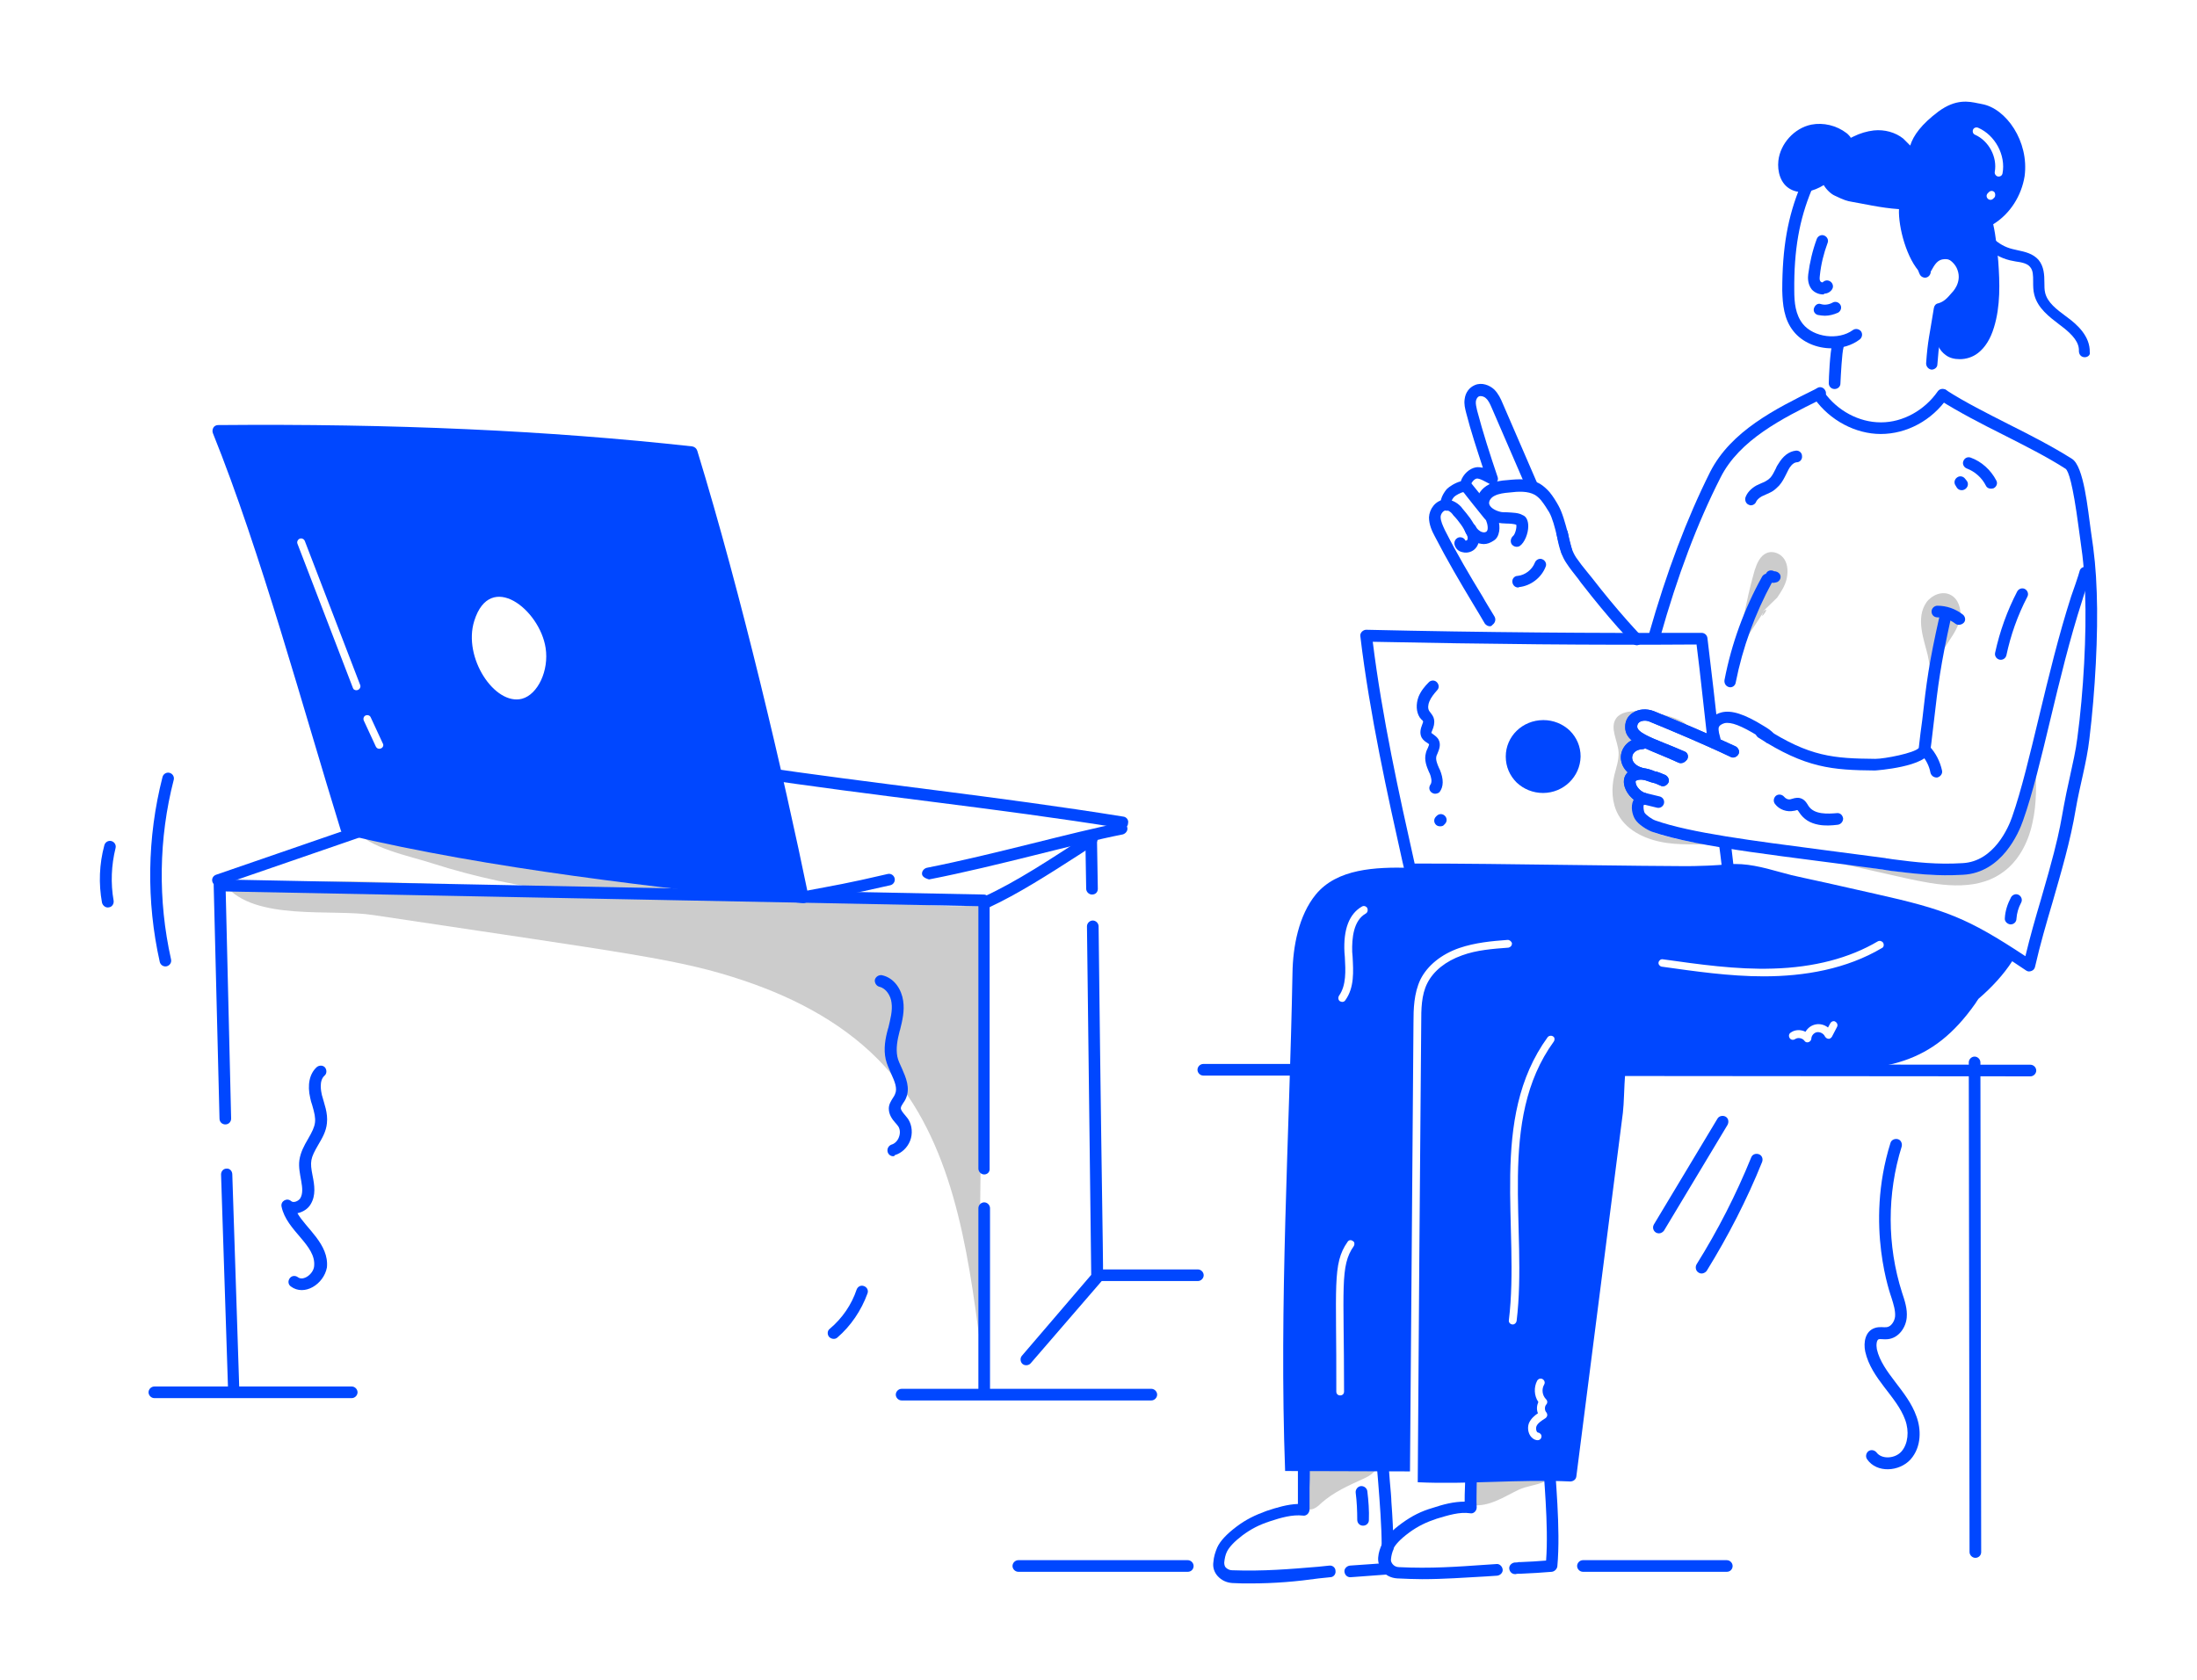 <?xml version="1.0" encoding="UTF-8"?> <svg xmlns="http://www.w3.org/2000/svg" width="1000" height="765" viewBox="0 0 1000 765" fill="none"> <path d="M338.543 446.408C362.724 454.526 385.846 466.88 402.967 485.763C433.502 519.471 440.386 567.475 446.21 612.477C444.975 544.885 448.328 478.704 447.093 411.111C439.503 413.582 426.971 412.17 419.029 411.817C87.201 397.699 186.573 401.052 102.381 402.817C115.795 419.582 151.096 413.582 169.982 416.582C287.18 434.23 309.243 436.525 338.543 446.408Z" fill="#CCCCCC"></path> <path d="M320.716 406.699C309.949 407.758 293.534 399.993 282.767 397.699C269.353 394.698 255.762 391.875 242.172 389.404C216.931 384.639 187.632 376.344 161.862 377.403C166.451 385.874 187.455 389.933 196.457 392.934C236.17 405.64 278.708 410.582 320.716 406.699Z" fill="#CCCCCC"></path> <path d="M447.976 534.649C446.564 534.649 445.328 533.413 445.328 532.001V412.523L102.734 405.817L105.205 509.235C105.205 510.647 104.146 511.882 102.558 511.882C101.146 511.882 99.91 510.824 99.91 509.235L97.263 402.993C97.263 401.581 98.322 400.346 99.91 400.346L447.799 407.228C449.211 407.228 450.447 408.464 450.447 409.876V531.825C450.623 533.59 449.388 534.649 447.976 534.649ZM447.976 635.42C446.564 635.42 445.328 634.185 445.328 632.773V550.003C445.328 548.591 446.564 547.355 447.976 547.355C449.388 547.355 450.623 548.591 450.623 550.003V632.773C450.623 634.185 449.388 635.42 447.976 635.42ZM103.793 632.243L100.616 534.649C100.616 533.237 101.675 532.001 103.087 532.001C104.499 531.825 105.735 533.06 105.735 534.649L108.912 632.243C108.912 633.655 107.853 634.891 106.441 634.891C105.205 634.891 103.793 633.655 103.793 632.243Z" fill="#0047FF"></path> <path d="M96.733 401.581C96.204 400.169 96.91 398.757 98.322 398.228L175.631 371.579C177.043 371.05 178.455 371.756 178.984 373.167C179.514 374.579 178.808 375.991 177.396 376.521L100.087 403.169C98.852 403.699 97.263 402.993 96.733 401.581ZM449.035 413.229C446.211 413.229 445.328 409.346 447.976 408.111C462.626 401.405 477.805 391.345 495.456 379.874C496.691 379.168 498.28 379.521 499.162 380.756C500.045 381.992 499.515 383.58 498.28 384.462L492.102 388.521C476.746 398.404 463.508 406.876 450.271 413.052C449.741 413.229 449.388 413.229 449.035 413.229Z" fill="#0047FF"></path> <path d="M419.734 398.228C419.381 396.816 420.441 395.404 421.853 395.051C453.094 388.874 488.041 378.815 509.928 374.579C511.34 374.226 512.752 375.285 513.105 376.697C513.458 378.109 512.399 379.521 510.987 379.874C489.277 384.109 454.506 394.169 422.912 400.346C422.735 400.346 420.088 399.64 419.734 398.228ZM364.136 408.817C363.783 407.405 364.842 405.993 366.254 405.64C380.198 402.993 385.14 402.287 404.026 397.875C405.438 397.522 406.85 398.404 407.203 399.816C407.556 401.228 406.673 402.64 405.261 402.993C386.022 407.405 380.727 408.111 367.313 410.758C365.724 411.288 364.312 410.229 364.136 408.817Z" fill="#0047FF"></path> <path d="M510.634 377.05C452.565 367.696 397.672 362.402 341.014 353.754C339.602 353.578 338.543 352.166 338.72 350.754C338.896 349.342 340.308 348.283 341.72 348.46C398.554 356.931 453.271 362.402 511.34 371.755C512.752 371.932 513.811 373.344 513.458 374.756C513.458 376.168 512.223 377.226 510.634 377.05ZM210.754 281.044C214.991 267.455 223.463 266.043 228.052 266.396C239.525 267.278 251.35 280.161 253.468 294.103C255.233 305.928 249.762 320.399 238.819 323.223C221.521 327.635 204.577 300.986 210.754 281.044ZM215.873 282.632C210.578 299.398 225.228 321.282 237.583 318.105C244.82 316.164 249.938 305.222 248.35 294.986C245.702 277.514 223.11 259.513 215.873 282.632Z" fill="#0047FF"></path> <path d="M368.019 408.111C356.723 353.048 337.484 270.808 317.362 205.156C317.009 204.097 316.127 203.391 315.068 203.215C249.585 195.979 178.983 192.803 99.204 193.508C98.321 193.508 97.439 194.038 97.085 194.744C96.733 195.45 96.556 196.332 96.909 197.215C118.619 251.042 138.211 323.399 155.155 378.109C155.508 378.991 156.214 379.697 157.097 379.874C223.639 395.757 298.829 403.875 365.018 411.111C366.96 411.464 368.372 409.876 368.019 408.111ZM162.215 314.222C161.509 314.222 160.803 313.869 160.627 313.163L135.387 247.512C135.034 246.63 135.563 245.571 136.446 245.218C137.328 244.865 138.387 245.394 138.74 246.277L163.98 311.928C164.333 312.987 163.451 314.222 162.215 314.222ZM172.629 340.871C171.923 340.871 171.394 340.518 171.041 339.812L165.569 327.988C165.216 327.106 165.569 326.047 166.452 325.694C167.334 325.341 168.393 325.694 168.746 326.576L174.218 338.4C174.924 339.459 174.041 340.871 172.629 340.871ZM238.112 320.576C223.109 324.458 207.577 299.927 213.225 281.75C221.344 255.807 247.82 273.984 250.82 294.456C252.585 305.575 247.114 318.281 238.112 320.576ZM465.449 620.948C464.39 620.066 464.214 618.301 465.096 617.242L496.69 580.358L494.749 421.7C494.749 420.288 495.984 419.053 497.396 419.053C498.808 419.053 500.044 420.288 500.044 421.7C501.985 591.829 502.691 581.769 501.456 583.181L469.156 620.595C468.273 621.654 466.508 621.831 465.449 620.948ZM497.043 407.228C495.631 407.228 494.396 405.993 494.396 404.581L494.043 383.58C494.043 382.168 495.278 380.933 496.69 380.933C498.102 380.933 499.338 382.168 499.338 383.58L499.691 404.581C499.691 406.17 498.632 407.228 497.043 407.228ZM406.497 526.354C405.438 526.354 404.379 525.648 404.026 524.413C403.673 523.001 404.379 521.589 405.791 521.06C407.203 520.707 408.615 519.295 409.144 517.706C409.85 515.942 409.674 514.177 408.968 512.941C408.615 512.412 408.085 511.706 407.556 511.177C406.144 509.588 404.555 507.47 404.555 504.647C404.555 502.705 405.614 501.117 406.497 499.705C406.85 499.176 407.203 498.646 407.379 498.117C408.615 495.47 407.203 492.293 405.614 488.763C404.732 486.645 403.673 484.528 403.143 482.233C402.084 477.468 402.967 472.703 404.202 468.291L404.379 467.762C405.261 463.879 406.32 460.173 405.791 456.467C405.438 453.29 403.32 449.937 400.319 449.231C398.907 448.878 398.025 447.466 398.201 446.055C398.554 444.643 399.966 443.76 401.378 443.937C407.203 445.172 410.38 450.643 411.086 455.585C411.792 460.173 410.733 464.585 409.674 468.821L409.497 469.35C408.438 473.409 407.732 477.292 408.438 480.998C408.791 482.763 409.674 484.528 410.556 486.469C412.321 490.528 414.439 495.293 412.321 500.058C411.968 500.941 411.439 501.646 411.086 502.176C410.556 503.058 410.027 503.764 410.027 504.47C410.027 505.353 410.909 506.411 411.792 507.47C412.321 508.176 413.027 508.882 413.557 509.765C415.145 512.412 415.498 516.118 414.263 519.295C413.027 522.471 410.38 524.942 407.379 525.825C407.026 526.354 406.85 526.354 406.497 526.354ZM160.097 636.479H70.257C68.845 636.479 67.609 635.244 67.609 633.832C67.609 632.42 68.845 631.184 70.257 631.184H160.097C161.509 631.184 162.745 632.42 162.745 633.832C162.745 635.244 161.509 636.479 160.097 636.479ZM524.048 637.538H410.38C408.968 637.538 407.732 636.302 407.732 634.891C407.732 633.479 408.968 632.243 410.38 632.243H524.048C525.46 632.243 526.696 633.479 526.696 634.891C526.696 636.302 525.46 637.538 524.048 637.538Z" fill="#0047FF"></path> <path d="M545.229 583.181H500.221C498.809 583.181 497.573 581.946 497.573 580.534C497.573 579.122 498.809 577.887 500.221 577.887H545.229C546.641 577.887 547.877 579.122 547.877 580.534C547.877 581.946 546.641 583.181 545.229 583.181Z" fill="#0047FF"></path> <path d="M744.855 323.752C741.502 323.752 737.619 324.282 735.677 326.929C732.5 331.341 736.383 337.165 736.736 342.459C736.913 345.989 735.677 349.342 734.795 352.872C733.383 358.872 733.559 365.402 736.56 370.873C740.796 378.638 749.974 382.521 758.799 383.756C767.624 384.992 776.626 383.933 785.451 384.815C775.567 384.462 765.683 382.874 756.152 380.05C752.268 378.815 748.032 377.403 745.561 374.226C742.914 371.05 742.561 365.579 745.914 363.108C742.737 363.814 740.443 359.931 740.619 356.578C740.619 353.401 742.031 350.225 741.325 347.048C740.972 345.107 739.737 342.812 740.972 341.224C742.031 339.459 745.032 339.459 745.738 337.518C746.62 335.4 743.973 333.459 743.443 331.165C743.09 329.223 744.502 327.458 746.091 326.576C747.856 325.694 749.797 325.694 751.562 325.87C758.093 326.4 763.918 329.047 769.389 332.4C767.624 326.047 750.503 323.929 744.855 323.752ZM808.926 272.043C810.691 269.396 812.456 266.749 813.162 263.748C813.868 260.748 813.868 257.395 812.28 254.748C810.691 252.101 807.161 250.512 804.161 251.748C801.16 252.983 799.748 256.336 798.689 259.513C797.277 264.454 796.041 269.396 794.982 274.514C793.217 282.455 791.452 290.397 789.864 298.162C796.924 287.397 795.865 289.162 802.749 278.573C799.924 284.044 806.985 274.69 802.219 278.573L808.926 272.043ZM881.999 302.221C883.587 294.456 891 288.809 892.236 281.044C892.766 277.161 891.353 272.572 887.823 270.808C884.117 268.866 879.351 270.808 876.88 274.161C871.762 281.397 875.821 291.456 877.41 298.162C878.645 303.81 879.175 309.81 878.469 315.634C881.469 310.34 883.411 304.339 883.94 298.162L881.999 302.221ZM926.478 347.048C926.831 356.225 927.184 365.579 925.066 374.756C923.124 383.756 918.535 392.58 910.769 397.698C898.414 405.993 881.999 402.993 867.525 399.816C848.287 395.404 828.871 391.169 809.632 386.756C832.578 391.698 855.7 396.639 878.998 398.228C898.061 399.463 904.768 395.228 912.357 380.756C919.947 366.285 925.419 350.754 928.419 334.518L926.478 347.048ZM601.358 684.306C599.593 686.07 597.122 688.012 594.827 686.776C592.886 685.717 592.709 683.07 592.709 680.952C592.885 674.775 592.886 668.599 593.062 662.245C604.711 665.422 615.125 661.539 626.421 660.304C629.069 666.657 626.421 670.54 620.95 673.011C613.713 676.364 607.359 679.011 601.358 684.306ZM670.018 685.188C671.077 679.364 671.43 673.364 670.724 667.54C682.196 671.599 695.081 671.952 706.73 668.599C707.083 668.422 706.201 673.011 705.848 673.364C704.612 674.952 703.906 674.07 702.318 674.775C698.964 676.187 694.905 676.54 691.375 678.129C684.667 681.305 677.96 686.07 670.018 685.188Z" fill="#CCCCCC"></path> <path d="M924.183 484.704L721.027 484.528V489.822C721.204 489.822 924.359 489.999 924.183 489.999C925.595 489.999 926.83 488.764 926.83 487.352C926.83 485.94 925.595 484.704 924.183 484.704ZM601.534 484.351C590.061 484.351 545.406 484.351 547.7 484.351C546.288 484.351 545.053 485.587 545.053 486.999C545.053 488.411 546.288 489.646 547.7 489.646H601.534V484.351ZM860.818 396.463L858.523 396.11C857.111 395.934 856.052 394.698 856.229 393.11C856.405 391.698 857.641 390.639 859.229 390.816L861.524 391.169C872.291 392.581 881.645 393.64 893.295 392.934C907.592 392.228 914.299 376.521 915.887 371.756C924.183 348.107 931.42 306.634 942.716 271.514C943.245 270.102 946.246 261.454 946.599 259.866C946.952 258.454 948.54 257.748 949.952 258.101C951.365 258.454 952.071 260.043 951.718 261.454C951.188 262.866 948.187 271.69 947.834 273.102C936.185 309.105 929.655 348.637 920.829 373.521C918.888 379.168 911.122 397.346 893.471 398.228C881.646 398.934 872.467 397.875 860.818 396.463ZM853.405 350.754C833.989 350.578 821.987 349.696 800.277 335.753C799.042 334.871 798.689 333.283 799.571 332.047C800.454 330.812 802.042 330.459 803.278 331.341C823.752 344.578 834.695 345.283 853.581 345.46C857.817 345.46 871.408 342.813 873.35 340.518C873.879 335.753 874.409 331.518 874.938 327.812C876.88 310.516 877.939 302.045 882.881 280.162C883.234 278.75 884.646 277.867 886.058 278.22C887.47 278.573 888.353 279.985 888 281.397C883.234 302.928 882.175 311.575 880.233 328.518C879.704 332.4 879.351 336.636 878.645 341.577C877.409 349.166 853.581 350.754 853.405 350.754ZM752.974 292.339C752.798 292.339 752.445 292.339 752.268 292.162C750.856 291.809 749.974 290.221 750.503 288.809C758.622 260.219 767.801 236.041 778.391 214.863C787.922 196.156 808.22 186.097 826.047 177.272L827.282 176.566C828.518 175.861 830.106 176.39 830.812 177.802C831.518 179.037 830.989 180.626 829.577 181.331L828.341 182.037C811.22 190.509 791.805 200.215 783.156 217.334C772.566 238.159 763.564 261.984 755.622 290.221C755.269 291.633 754.21 292.339 752.974 292.339Z" fill="#0047FF"></path> <path d="M786.687 399.816C778.038 399.816 769.213 399.816 760.388 399.64C745.032 399.463 728.97 399.287 713.614 399.11C689.61 398.757 664.899 398.404 641.954 398.404C640.718 398.404 639.659 397.522 639.306 396.287L638.423 392.581C631.716 362.579 623.421 325.164 619.185 289.691C619.008 288.985 619.361 288.103 619.891 287.574C620.42 287.044 621.126 286.691 621.832 286.691C675.842 287.927 725.793 288.28 774.508 288.103C775.92 288.103 776.979 289.162 777.156 290.397C778.921 304.869 780.862 321.635 782.627 337.695C782.804 339.106 781.745 340.518 780.333 340.695C778.921 340.871 777.509 339.812 777.332 338.4V338.224C775.567 323.047 773.978 307.163 772.213 293.398C725.087 293.75 676.901 293.221 624.833 292.162C629.069 326.4 637.011 362.402 643.542 391.522L643.895 393.11C687.668 393.11 734.971 394.345 783.686 394.345C783.333 390.992 782.804 387.286 782.451 384.462C782.274 383.051 783.333 381.639 784.745 381.462C786.157 381.286 787.569 382.345 787.746 383.756L788.099 386.051C788.099 386.227 789.158 395.404 789.334 396.64C789.511 397.346 789.158 398.228 788.628 398.757C787.746 399.993 786.51 399.993 786.687 399.816ZM879.175 168.272C877.763 168.095 876.704 166.86 876.704 165.448C877.41 155.035 878.292 152.565 880.234 140.211C880.41 139.152 881.116 138.27 882.175 138.093C884.823 137.387 886.411 135.622 888.353 133.328C888.529 133.152 893.119 128.74 891 122.916C889.235 117.621 881.469 114.268 878.645 119.21C878.292 119.915 877.763 121.151 878.469 122.563C879.175 123.798 878.645 125.386 877.41 126.092C876.174 126.798 874.586 126.269 873.88 125.033C872.468 122.386 872.468 119.386 874.056 116.562C879.175 107.385 892.766 111.444 895.943 120.974C897.708 125.916 896.472 131.74 892.589 136.152L892.236 136.681C890.294 138.976 888.176 141.446 884.999 142.682C883.234 153.8 882.528 156.094 881.822 165.977C881.822 167.213 880.587 168.272 879.175 168.272ZM833.637 158.565C827.106 158.565 820.399 155.918 816.339 150.8C811.927 145.329 811.397 138.446 811.221 132.269C811.221 112.856 813.692 98.561 819.693 84.266C820.222 82.854 821.811 82.325 823.223 82.854C824.635 83.384 825.165 84.972 824.635 86.384C818.987 99.973 816.516 113.739 816.692 132.269C816.692 137.74 817.222 143.211 820.575 147.447C825.518 153.624 836.814 155.035 843.344 150.27C844.58 149.388 846.168 149.741 847.051 150.8C847.934 152.035 847.581 153.624 846.521 154.506C842.815 157.33 838.226 158.565 833.637 158.565Z" fill="#0047FF"></path> <path d="M829.753 134.034C827.812 134.034 825.87 133.152 824.635 131.74C822.693 129.269 822.87 126.269 823.046 124.857C823.752 119.386 824.988 114.092 826.929 108.797C827.459 107.385 829.047 106.679 830.283 107.209C831.695 107.738 832.401 109.327 831.871 110.562C830.106 115.327 828.871 120.268 828.341 125.386C828.165 126.798 828.165 127.681 828.694 128.21C828.871 128.387 829.224 128.563 829.577 128.563C830.459 127.681 831.695 127.328 832.93 128.034C834.166 128.74 834.695 130.328 833.989 131.563C833.283 132.799 831.871 133.681 830.283 133.681C830.283 134.034 830.106 134.034 829.753 134.034ZM830.636 143.741C829.577 143.741 828.518 143.564 827.459 143.388C826.047 143.035 825.164 141.623 825.694 140.211C826.223 138.799 827.459 137.917 828.871 138.446C830.636 138.976 832.577 138.623 834.166 137.74C835.401 137.034 836.99 137.564 837.696 138.799C838.402 140.034 837.873 141.623 836.637 142.329C834.695 143.211 832.577 143.741 830.636 143.741ZM835.048 177.096C833.46 177.096 832.401 175.86 832.401 174.448C832.401 172.331 832.93 160.153 833.989 156.624C834.342 155.212 835.931 154.506 837.343 154.859C838.755 155.212 839.461 156.8 839.108 158.212C838.402 160.506 837.873 170.919 837.696 174.625C837.696 176.037 836.46 177.096 835.048 177.096Z" fill="#0047FF"></path> <path d="M856.052 197.568C844.579 197.568 832.93 191.391 825.87 181.508C824.987 180.272 825.34 178.684 826.576 177.802C827.811 176.919 829.4 177.272 830.282 178.508C836.283 186.979 846.168 192.273 856.052 192.273C856.052 192.273 856.052 192.273 856.228 192.273C866.113 192.273 875.997 186.802 881.998 178.155C882.881 176.919 884.469 176.743 885.705 177.449C886.94 178.331 887.117 179.92 886.411 181.155C879.35 191.391 867.878 197.568 856.052 197.568C856.228 197.568 856.228 197.568 856.052 197.568ZM765.153 347.401C764.8 347.401 764.446 347.401 764.093 347.225C760.916 345.813 757.739 344.401 755.092 343.342C746.09 339.636 739.559 336.989 739.736 330.812C739.736 328.165 740.971 325.87 743.266 324.459C745.914 322.694 749.62 322.517 752.797 323.753C763.564 328.165 778.39 334.341 790.04 339.812C791.275 340.518 791.981 342.107 791.275 343.342C790.569 344.577 788.981 345.283 787.745 344.577C776.272 339.107 761.622 332.93 750.856 328.518C749.267 327.812 747.326 327.988 746.267 328.694C745.561 329.224 745.208 329.753 745.208 330.812C745.208 333.283 750.856 335.577 757.386 338.224C760.21 339.283 763.387 340.695 766.741 342.107C768.153 342.636 768.683 344.225 767.977 345.636C767.094 346.872 766.035 347.401 765.153 347.401ZM857.64 395.934C814.397 389.933 773.448 386.051 751.915 378.639C749.62 377.756 745.737 375.462 744.149 372.815C743.089 371.05 742.03 367.344 743.443 364.343C744.325 362.579 745.914 361.343 747.855 360.99C748.208 360.99 748.561 360.99 748.914 360.99C751.032 361.52 753.327 362.049 755.445 362.579C756.857 362.932 757.739 364.343 757.386 365.755C757.033 367.167 755.621 368.05 754.209 367.697C752.268 367.167 750.326 366.814 748.385 366.285L748.208 366.461C747.855 367.344 748.208 369.285 748.561 369.991C749.267 371.05 751.915 372.991 753.503 373.521C769.565 379.168 797.629 382.698 829.929 386.933C839.108 388.169 848.462 389.404 858.17 390.639C859.582 390.816 860.641 392.228 860.465 393.64C860.465 395.051 859.052 396.11 857.64 395.934Z" fill="#0047FF"></path> <path d="M748.385 366.285C748.208 366.285 747.855 366.285 747.679 366.108C742.56 364.52 739.736 360.285 739.207 356.931C738.854 354.461 739.736 352.343 741.501 351.107C744.325 349.166 748.032 349.166 752.268 350.754C752.974 351.107 753.503 351.284 754.033 351.284C755.092 351.637 756.151 351.99 758.093 352.872C759.328 353.578 760.034 355.166 759.328 356.402C758.622 357.637 757.033 358.343 755.798 357.637C754.209 356.931 753.503 356.578 752.621 356.402C751.915 356.225 751.209 356.049 750.326 355.696C748.561 354.99 746.09 354.461 744.502 355.519C744.502 355.519 744.325 356.049 744.678 357.108C745.208 358.52 746.796 360.461 749.267 361.167C750.679 361.52 751.385 363.108 751.032 364.52C750.503 365.579 749.444 366.285 748.385 366.285Z" fill="#0047FF"></path> <path d="M746.973 354.637C746.796 354.637 746.443 354.637 746.267 354.46C739.913 352.696 737.442 347.931 737.795 344.048C738.148 340.342 741.148 336.283 747.149 335.753C748.561 335.577 749.973 336.636 749.973 338.224C750.15 339.636 749.091 341.048 747.502 341.048C744.855 341.224 743.09 342.636 742.913 344.577C742.737 346.166 743.796 348.46 747.502 349.519C748.914 349.872 749.797 351.46 749.267 352.872C749.267 353.754 748.208 354.637 746.973 354.637Z" fill="#0047FF"></path> <path d="M765.152 347.401C764.799 347.401 764.446 347.401 764.093 347.225C760.916 345.813 757.739 344.401 755.092 343.342C746.09 339.636 739.559 336.989 739.736 330.812C739.736 328.165 740.971 325.87 743.266 324.459C745.914 322.694 749.62 322.517 752.797 323.753C763.564 328.165 778.39 334.341 790.039 339.812C791.275 340.518 791.981 342.107 791.275 343.342C790.569 344.577 788.98 345.283 787.745 344.577C776.272 339.107 761.622 332.93 750.856 328.518C749.267 327.812 747.326 327.988 746.267 328.694C745.561 329.224 745.208 329.753 745.208 330.812C745.208 333.283 750.856 335.577 757.386 338.224C760.21 339.283 763.387 340.695 766.741 342.107C768.153 342.636 768.683 344.225 767.976 345.636C767.094 346.872 766.035 347.401 765.152 347.401Z" fill="#0047FF"></path> <path d="M778.037 338.048C777.508 335.753 776.625 333.812 776.978 330.988C777.331 327.812 779.979 325.164 783.686 324.282C788.098 323.223 793.923 324.988 802.748 330.459C804.513 331.518 806.278 332.577 807.514 334.165C808.396 335.4 808.22 336.989 806.984 337.871C805.749 338.753 804.16 338.577 803.277 337.342C802.571 336.459 801.336 335.753 799.924 334.871C792.687 330.459 787.922 328.518 784.921 329.223C783.686 329.576 782.45 330.282 782.274 331.341C782.097 333.106 782.627 334.165 783.156 336.459C783.509 337.871 782.627 339.283 781.214 339.636C779.802 340.342 778.39 339.459 778.037 338.048ZM748.385 366.285C748.208 366.285 747.855 366.285 747.679 366.108C742.56 364.52 739.736 360.284 739.207 356.931C738.854 354.46 739.736 352.343 741.501 351.107C744.325 349.166 748.032 349.166 752.268 350.754C752.974 351.107 753.503 351.284 754.033 351.284C755.092 351.637 756.151 351.99 758.093 352.872C759.328 353.578 760.034 355.166 759.328 356.402C758.622 357.637 757.033 358.343 755.798 357.637C754.209 356.931 753.503 356.578 752.621 356.402C751.915 356.225 751.209 356.049 750.326 355.696C748.561 354.99 746.09 354.46 744.502 355.519C744.502 355.519 744.325 356.049 744.678 357.108C745.208 358.52 746.796 360.461 749.267 361.167C750.679 361.52 751.385 363.108 751.032 364.52C750.503 365.579 749.444 366.285 748.385 366.285Z" fill="#0047FF"></path> <path d="M746.973 354.637C746.797 354.637 746.444 354.637 746.267 354.461C739.913 352.696 737.442 347.931 737.795 344.048C738.148 340.342 741.149 336.283 747.15 335.753C748.562 335.577 749.974 336.636 749.974 338.224C750.15 339.636 749.091 341.048 747.503 341.048C744.855 341.224 743.09 342.636 742.914 344.578C742.737 346.166 743.796 348.46 747.503 349.519C748.915 349.872 749.797 351.46 749.268 352.872C749.268 353.755 748.209 354.637 746.973 354.637ZM787.04 312.811C785.628 312.458 784.745 311.222 784.922 309.634C788.099 293.045 793.923 277.161 802.043 262.513C802.749 261.278 804.337 260.749 805.573 261.454C806.808 262.16 807.338 263.749 806.632 264.984C798.866 279.279 793.217 294.633 790.04 310.693C789.864 312.105 788.452 313.164 787.04 312.811ZM713.085 253.336C711.849 253.336 710.79 252.63 710.614 251.395C710.084 249.454 709.555 247.159 708.849 244.865L708.672 244.159C707.79 240.277 706.554 235.688 705.142 233.217C704.083 231.452 702.847 229.511 701.435 227.746C700.553 226.687 699.494 225.805 698.611 225.276C695.434 223.511 691.198 223.687 686.962 224.217C684.667 224.393 682.196 224.746 680.431 225.629C678.843 226.335 677.784 227.746 677.784 228.982C677.784 230.923 680.608 232.511 683.079 233.041C683.785 233.217 685.021 233.217 686.08 233.217C688.551 233.394 691.198 233.394 692.963 234.453C693.14 234.629 693.493 234.629 693.669 234.806C694.552 235.335 695.611 236.747 695.611 239.571C695.611 242.747 694.022 246.983 691.728 248.571C690.492 249.277 688.904 248.924 688.021 247.689C687.315 246.453 687.668 244.865 688.727 243.983C689.61 243.277 690.492 240.1 690.139 238.865C689.257 238.512 687.139 238.335 685.727 238.335C684.315 238.335 682.902 238.159 681.667 237.982C676.901 236.923 672.136 233.57 672.136 228.629C672.136 225.452 674.254 222.275 677.784 220.511C680.431 219.099 683.432 218.746 686.08 218.569C691.198 218.04 696.493 217.687 701.082 220.334C702.494 221.217 703.906 222.452 705.318 224.04C706.907 225.982 708.319 228.276 709.378 230.217C711.143 233.394 712.379 237.982 713.614 242.571L713.791 243.277C714.32 245.395 714.85 247.689 715.379 249.63C715.732 251.042 715.026 252.454 713.614 252.983C713.614 253.336 713.261 253.336 713.085 253.336ZM678.137 285.103C677.254 285.103 676.372 284.574 675.842 283.868C674.077 280.868 672.312 277.867 670.371 274.691C664.546 264.984 658.721 255.101 653.073 244.159C651.838 241.865 650.426 238.865 650.426 235.512C650.602 231.805 653.25 227.923 657.486 227.393C660.133 227.217 662.958 228.452 665.076 230.747L665.605 231.452C666.841 232.864 668.076 234.453 669.135 235.865C670.371 237.629 671.253 239.218 672.136 240.983C673.724 244.159 673.548 247.512 671.606 249.63C670.194 251.218 667.9 251.924 665.782 251.395C663.84 251.042 662.605 249.807 662.075 248.042C661.722 246.63 662.428 245.218 663.84 244.689C665.076 244.336 666.488 244.865 667.017 246.1C667.194 246.1 667.547 246.101 667.723 245.924C668.253 245.395 668.076 244.159 667.547 243.277C666.664 241.512 665.958 240.1 664.899 238.688C664.017 237.453 662.781 235.865 661.546 234.629L661.016 233.923C660.31 233.041 659.074 232.158 658.015 232.335C656.78 232.511 655.721 234.1 655.721 235.335C655.721 237.276 656.78 239.394 657.662 241.336C663.134 252.101 668.959 261.984 674.783 271.514C676.548 274.691 678.49 277.691 680.255 280.691C680.961 281.926 680.608 283.515 679.372 284.397C679.019 284.927 678.49 285.103 678.137 285.103Z" fill="#0047FF"></path> <path d="M675.313 247.688C674.607 247.688 673.901 247.512 673.018 247.336C670.371 246.63 667.723 244.335 666.841 241.865C666.311 240.453 666.841 239.041 668.253 238.335C669.665 237.805 671.077 238.335 671.783 239.747C672.136 240.629 673.371 241.865 674.607 242.218C675.666 242.57 676.372 242.218 676.725 241.865C676.725 241.865 676.901 241.688 677.078 241.159C677.431 239.394 676.548 236.923 675.842 235.688C674.96 234.452 675.313 232.864 676.372 231.982C677.607 231.099 679.196 231.276 680.078 232.511C681.667 234.629 682.902 238.511 682.373 241.865C682.02 243.806 681.314 245.218 679.902 246.1C678.313 247.159 676.901 247.688 675.313 247.688ZM658.545 232.511C657.486 232.511 656.603 231.982 656.074 230.923C654.662 227.746 657.486 223.863 658.545 222.628C659.604 221.569 662.251 219.804 664.899 219.098C665.958 215.922 668.782 213.274 671.783 212.745C672.842 212.569 673.901 212.745 674.96 212.921C672.312 204.803 669.488 196.332 667.37 188.037C666.841 185.92 666.311 183.978 666.664 181.684C667.017 178.684 668.782 176.39 671.253 175.331C674.43 173.919 677.96 175.331 680.078 177.272C682.02 179.213 683.079 181.508 683.961 183.625L699.847 220.334C700.376 221.746 699.847 223.157 698.435 223.863C697.023 224.393 695.611 223.863 694.905 222.452L679.019 185.743C678.313 184.155 677.607 182.39 676.372 181.331C675.489 180.449 674.077 180.096 673.195 180.449C672.312 180.802 671.959 181.861 671.783 182.567C671.606 183.802 671.959 185.214 672.312 186.802C674.96 196.862 678.313 207.274 681.667 217.157C682.02 218.216 681.667 219.275 680.784 219.981C679.902 220.687 678.666 220.863 677.784 220.157C676.372 219.451 673.548 217.687 672.136 217.863C670.9 218.039 669.312 220.157 669.312 221.393C669.312 222.275 668.959 222.981 668.253 223.51C667.723 224.04 666.841 224.216 666.135 224.04C665.252 224.04 662.605 225.452 661.899 226.158C661.193 226.864 660.486 228.275 660.486 228.805C661.016 230.04 660.31 231.629 659.074 232.158C659.251 232.511 658.898 232.511 658.545 232.511Z" fill="#0047FF"></path> <path d="M677.784 237.1C677.077 237.1 676.195 236.747 675.665 236.041C675.136 235.335 672.841 232.511 670.547 229.688C668.252 226.864 666.134 224.04 665.428 223.158C664.546 221.922 664.722 220.334 665.958 219.452C667.193 218.569 668.782 218.746 669.664 219.981C670.194 220.687 672.488 223.511 674.783 226.334C677.077 229.158 679.195 231.982 679.902 232.864C680.784 234.1 680.608 235.688 679.372 236.57C678.843 236.923 678.313 237.1 677.784 237.1ZM745.031 293.751C744.325 293.751 743.619 293.398 743.09 292.868C740.619 290.221 738.501 287.927 736.559 285.809C731.264 279.809 725.969 273.455 720.497 266.396C719.791 265.513 719.085 264.631 718.379 263.572C716.614 261.278 714.673 258.984 713.084 256.513C710.966 253.513 709.554 249.277 708.672 243.983C708.672 243.983 708.672 243.983 708.672 243.806L708.495 243.277C708.319 241.865 709.201 240.453 710.613 240.277C712.025 240.1 713.437 240.983 713.614 242.394L713.79 243.1V243.277C714.496 247.689 715.732 251.218 717.32 253.689C718.909 255.983 720.674 258.278 722.439 260.396C723.145 261.278 724.027 262.337 724.733 263.219C730.205 270.279 735.324 276.455 740.619 282.456C742.56 284.574 744.502 286.868 746.973 289.339C748.032 290.397 747.855 292.162 746.796 293.045C746.267 293.398 745.737 293.751 745.031 293.751ZM691.021 267.455C689.609 267.455 688.55 266.396 688.374 264.984C688.197 263.572 689.256 262.16 690.845 262.16C694.198 261.807 697.375 259.337 698.611 256.16C699.14 254.748 700.729 254.042 701.964 254.572C703.377 255.101 704.083 256.689 703.553 257.925C701.611 263.043 696.669 266.749 691.374 267.278C691.198 267.455 691.198 267.455 691.021 267.455ZM631.539 706.543C630.127 706.543 628.892 705.307 628.892 703.895C628.892 694.895 628.009 683.776 627.303 674.776C626.95 670.011 626.421 665.069 626.421 662.952C626.421 661.54 627.48 660.304 628.892 660.128C630.48 660.128 631.539 661.187 631.716 662.599C631.892 664.54 632.246 669.481 632.599 674.246C632.952 678.129 633.305 682.012 633.305 683.6C633.834 690.659 634.187 697.189 634.187 703.719C634.187 705.307 632.952 706.543 631.539 706.543ZM614.595 718.014C613.183 718.014 612.124 716.955 611.948 715.543C611.771 714.131 613.007 712.896 614.419 712.72L616.89 712.543C621.302 712.19 625.362 712.014 629.421 711.661C629.951 711.131 630.48 710.955 631.186 710.955C632.598 710.955 633.834 712.19 633.834 713.602C633.834 713.955 633.834 714.131 633.834 714.308C633.658 715.543 632.775 716.602 631.363 716.779C626.774 717.132 622.185 717.484 617.066 717.837L614.595 718.014ZM569.057 720.838C566.41 720.838 563.762 720.838 560.938 720.661C558.29 720.485 555.996 719.426 554.231 717.485C552.642 715.72 551.936 713.425 552.289 711.131C552.466 708.66 553.172 706.543 554.054 704.425C555.466 701.425 558.29 698.424 562.703 695.071C567.116 691.718 571.175 689.777 576.47 687.836C581.236 686.247 586.001 684.835 590.767 684.659C590.767 684.659 590.767 684.659 590.767 684.482C590.767 683.247 590.767 680.423 590.767 677.247C590.767 672.482 590.767 666.658 590.767 664.716C590.591 663.304 591.826 662.069 593.238 661.893C594.65 661.716 595.886 662.952 596.062 664.363C596.239 666.481 596.239 672.129 596.062 677.247C596.062 680.423 596.062 683.07 596.062 684.306C596.062 685.188 596.062 686.247 596.062 687.13C596.062 687.836 595.709 688.718 595.18 689.247C594.65 689.777 593.768 690.13 593.062 689.953C588.296 689.424 583.177 690.836 577.882 692.6C573.117 694.189 569.587 695.954 565.527 698.954C561.82 701.778 559.526 704.248 558.467 706.366C557.761 707.778 557.408 709.543 557.231 711.308C557.231 712.19 557.408 713.072 557.937 713.602C558.643 714.308 559.702 714.837 560.761 714.837C575.058 715.367 587.061 714.308 599.945 713.249L605.064 712.72C606.476 712.543 607.888 713.602 607.888 715.19C608.064 716.602 607.005 718.014 605.417 718.014L600.298 718.543C590.238 719.955 580.353 720.838 569.057 720.838ZM689.609 716.602C688.197 716.602 687.138 715.543 686.962 714.131C686.785 712.719 688.021 711.484 689.433 711.308C689.962 711.308 690.668 711.308 691.198 711.131H691.904C695.963 710.955 699.846 710.778 703.73 710.425C704.965 694.189 702.494 671.246 702.141 661.893C702.141 660.481 703.2 659.245 704.612 659.069C706.024 658.892 707.26 660.128 707.436 661.54C707.789 671.952 710.437 695.777 708.848 713.072C708.672 714.308 707.613 715.367 706.377 715.543C701.788 715.896 697.022 716.249 692.08 716.426H691.374C690.845 716.426 690.315 716.426 689.786 716.602H689.609Z" fill="#0047FF"></path> <path d="M647.248 718.896C643.542 718.896 639.835 718.72 635.952 718.543C633.128 718.367 630.657 717.131 629.068 715.014C627.833 713.249 627.127 711.131 627.303 709.013C627.48 706.719 628.186 704.778 629.068 702.836L629.245 702.66C629.245 702.66 629.245 702.483 629.421 702.483C630.833 699.483 633.834 696.483 638.246 693.306C642.659 690.13 646.719 688.012 652.19 686.423C656.956 684.835 661.721 683.6 666.664 683.6C666.664 682.188 666.664 679.188 666.84 675.834C667.017 671.246 667.017 665.599 667.017 663.657C667.017 662.245 668.076 661.01 669.488 660.834C670.9 660.657 672.135 661.892 672.312 663.304C672.488 665.246 672.312 670.893 672.135 675.834C672.135 678.482 671.959 683.6 672.135 686.247C672.135 687.835 670.723 689.247 669.135 688.894C664.369 688.188 659.25 689.777 653.955 691.365C649.19 692.953 645.483 694.718 641.6 697.542C637.011 700.895 635.069 703.366 634.363 704.778V704.954V705.131C633.657 706.542 633.304 708.131 633.128 709.719C632.951 710.778 633.481 711.484 633.834 712.013C634.54 712.896 635.599 713.425 636.834 713.425C651.131 714.131 663.134 713.249 675.842 712.366L681.137 712.013C682.549 711.837 683.784 713.072 683.961 714.484C684.137 715.896 682.902 717.131 681.49 717.308L676.195 717.661C666.487 718.19 657.309 718.896 647.248 718.896Z" fill="#0047FF"></path> <path d="M716.699 344.459C716.71 336.759 710.238 330.508 702.245 330.497C694.251 330.487 687.763 336.72 687.752 344.42C687.742 352.12 694.213 358.371 702.207 358.382C710.2 358.392 716.689 352.159 716.699 344.459Z" fill="#0047FF"></path> <path d="M702.317 360.99C697.728 360.99 693.492 359.225 690.315 356.225C687.138 353.049 685.373 348.989 685.373 344.401H688.021H685.373C685.373 335.224 692.963 327.812 702.494 327.812C707.083 327.812 711.319 329.576 714.496 332.577C717.673 335.753 719.438 339.812 719.438 344.401C719.262 353.578 711.672 360.99 702.317 360.99ZM702.317 333.106C695.787 333.106 690.492 338.224 690.492 344.401C690.492 347.401 691.727 350.225 693.845 352.343C696.14 354.46 698.964 355.696 702.141 355.696C708.672 355.696 713.967 350.578 713.967 344.401C713.967 341.401 712.731 338.577 710.613 336.459C708.495 334.341 705.495 333.106 702.317 333.106Z" fill="#0047FF"></path> <path d="M954.365 269.749C954.012 259.337 953.306 252.277 951.718 241.865C950.306 231.982 948.541 212.216 943.069 208.863C934.42 203.392 924.183 198.097 914.299 193.156C904.591 188.214 894.354 183.096 885.882 177.625C884.646 176.919 883.058 177.272 882.175 178.508C881.469 179.743 881.822 181.332 883.058 182.214C891.707 187.685 901.944 192.979 911.828 197.921C921.536 202.862 931.773 207.98 940.245 213.451C941.481 214.51 943.422 219.805 946.07 239.747C947.305 249.454 948.541 254.572 949.07 270.102C949.776 288.456 948.364 314.929 945.54 335.93C944.834 341.754 943.422 347.578 942.187 353.402C936.892 376.697 939.892 371.932 928.949 409.523C926.478 417.818 924.007 426.465 921.889 435.289C895.413 417.818 885.705 414.112 853.405 406.876C814.751 398.052 819.693 399.64 810.162 396.993C802.572 394.875 794.629 392.757 786.863 393.463C773.802 394.522 760.564 394.699 747.856 394.699C736.913 394.699 724.734 395.052 721.027 395.052C694.199 393.64 670.371 395.581 641.424 395.052C626.068 394.699 608.594 395.405 598.887 407.229C591.12 416.759 588.473 430.877 588.296 443.055C586.884 517.883 582.119 593.241 584.943 669.658C603.829 669.658 622.891 669.834 641.777 669.834C642.307 596.241 642.836 542.944 643.366 465.644C643.366 459.291 643.542 452.232 646.543 445.878C649.72 439.525 656.074 434.407 664.193 431.583C671.43 429.113 679.019 428.407 686.256 427.877C687.139 427.877 688.021 428.583 688.198 429.466C688.198 430.524 687.492 431.23 686.609 431.407C679.549 431.936 672.136 432.466 665.429 434.936C658.015 437.584 652.544 441.996 649.72 447.467C646.896 452.938 646.896 459.644 646.896 465.644C646.19 544.708 645.837 597.83 645.307 674.776C656.78 675.305 668.076 674.952 679.902 674.599C691.375 674.246 703.377 673.893 714.673 674.423C716.085 674.423 717.321 673.54 717.497 672.129L738.678 506.588C739.207 502.176 739.207 495.47 739.737 488.411C743.796 485.41 751.209 485.587 755.446 485.763C777.332 486.293 799.395 486.822 821.282 487.175C858.347 488.058 879.528 484.705 899.12 456.82C899.296 456.467 899.826 455.761 900.532 454.703C906.709 449.408 912.004 443.584 915.888 437.584C918.006 438.996 920.124 440.408 922.242 441.819C922.948 442.349 923.83 442.349 924.713 441.996C925.595 441.643 926.125 440.937 926.301 440.055C928.596 429.995 931.42 420.289 934.244 410.758C938.127 397.169 942.363 383.051 944.834 368.226C946.599 357.814 949.776 347.225 951.012 336.459C953.659 314.752 955.071 288.633 954.365 269.749ZM616.184 567.298C609.83 576.299 611.771 586.182 611.771 633.479C611.771 634.538 611.065 635.244 610.006 635.244C608.947 635.244 608.241 634.538 608.241 633.479C608.418 585.476 606.3 575.416 613.36 565.357C613.89 564.475 614.949 564.298 615.831 565.004C616.537 565.357 616.714 566.416 616.184 567.298ZM621.656 415.876C616.008 419.053 615.302 427.171 615.478 433.348L615.655 435.466C616.008 442.172 616.537 449.585 612.301 455.408C611.948 455.938 611.418 456.114 610.889 456.114C610.536 456.114 610.183 455.938 609.83 455.761C609.124 455.232 608.947 454.173 609.477 453.291C612.83 448.526 612.477 441.996 612.124 435.642L611.948 433.525C611.418 423.112 614.066 416.053 619.891 412.7C620.773 412.17 621.832 412.523 622.362 413.406C622.715 414.288 622.538 415.347 621.656 415.876ZM703.377 645.656C701.435 646.892 699.847 647.951 699.317 649.362C698.964 650.421 699.317 652.186 700.2 652.186C701.082 652.363 701.788 653.245 701.612 654.127C701.259 656.422 697.905 656.069 696.317 653.245C695.434 651.657 695.258 649.539 695.964 647.774C696.846 645.833 698.435 644.421 700.023 643.362C699.317 641.774 699.494 639.832 700.2 638.244C698.258 635.42 698.082 631.538 699.67 628.538C700.2 627.655 701.259 627.302 702.141 627.832C703.024 628.361 703.377 629.42 702.847 630.302C701.612 632.42 701.965 635.244 703.73 637.009C704.436 637.715 704.436 638.773 703.73 639.479C703.024 640.362 703.024 641.95 703.73 642.833C704.083 643.186 704.259 643.715 704.259 644.244C704.259 644.774 703.73 645.48 703.377 645.656ZM707.26 474.116C681.137 510.118 695.434 559.18 690.316 601.359C690.139 602.242 689.433 602.948 688.551 602.948C687.492 602.948 686.609 602.065 686.786 601.006C691.904 558.827 677.431 509.412 704.436 472.174C704.965 471.468 706.201 471.292 706.907 471.821C707.613 472.174 707.79 473.233 707.26 474.116ZM836.108 467.586L833.813 471.998C833.46 472.527 832.754 473.057 832.225 472.88C831.519 472.88 830.989 472.351 830.636 471.821C830.107 470.586 828.518 469.704 827.106 469.88C825.694 470.056 824.459 471.468 824.459 472.88C824.282 474.469 822.164 475.174 821.282 473.763C820.399 472.527 818.281 472.174 817.045 473.057C816.163 473.586 815.104 473.41 814.574 472.527C814.045 471.645 814.221 470.586 815.104 470.057C817.045 468.645 819.693 468.645 821.811 469.704C823.929 465.997 828.695 465.115 832.048 467.762L833.107 465.821C833.637 464.938 834.696 464.586 835.402 465.115C836.284 465.644 836.637 466.703 836.108 467.586ZM856.582 431.583C840.52 441.113 821.458 444.467 802.749 444.467C787.04 444.467 771.507 442.172 756.328 440.055C755.446 439.878 754.74 438.996 754.916 438.113C755.093 437.231 755.975 436.525 756.858 436.701C773.272 438.996 790.217 441.466 806.985 440.937C825.694 440.408 841.756 436.172 854.641 428.583C855.523 428.054 856.582 428.407 857.112 429.113C857.641 429.995 857.465 431.23 856.582 431.583Z" fill="#0047FF"></path> <path d="M653.25 361.343C652.72 361.343 652.191 361.167 651.661 360.814C650.425 359.931 650.249 358.343 651.132 357.108C652.014 355.872 651.308 353.402 650.778 352.166L650.426 351.46C649.366 348.99 648.131 345.989 649.013 342.813C649.19 341.93 649.543 341.224 649.896 340.518C650.072 339.989 650.602 338.93 650.426 338.754C650.426 338.754 649.896 338.401 649.719 338.224C648.837 337.695 647.778 336.989 647.072 335.753C646.013 333.636 646.719 331.518 647.248 330.106C647.425 329.577 647.778 328.694 647.778 328.518C647.778 328.341 647.425 327.812 647.072 327.635C646.719 327.282 646.542 326.929 646.189 326.576C644.601 324.106 644.424 320.576 645.66 317.223C646.719 314.576 648.484 312.458 650.249 310.693C651.132 309.634 652.897 309.458 653.956 310.516C655.015 311.575 655.191 313.164 654.132 314.223C652.72 315.811 651.308 317.576 650.602 319.341C650.072 320.576 649.719 322.517 650.602 323.753C650.778 323.929 650.955 324.282 651.132 324.459C651.661 325.165 652.544 326.223 652.72 327.459C653.073 329.224 652.544 330.988 652.014 332.224C651.838 332.753 651.484 333.459 651.484 333.636C651.484 333.636 652.014 333.989 652.191 334.165C652.897 334.695 653.956 335.4 654.662 336.459C656.074 338.93 655.015 341.224 654.309 342.989C654.132 343.519 653.779 344.048 653.779 344.401C653.426 345.813 654.132 347.754 655.015 349.696L655.368 350.401C657.133 354.637 657.133 358.167 655.191 360.637C654.838 360.99 653.956 361.343 653.25 361.343ZM655.544 376.168C654.838 376.168 654.132 375.991 653.603 375.462C652.544 374.403 652.544 372.815 653.603 371.756L653.956 371.403C655.015 370.344 656.603 370.344 657.662 371.403C658.721 372.462 658.721 374.05 657.662 375.109L657.309 375.462C656.956 375.991 656.25 376.168 655.544 376.168ZM878.645 351.637C878.115 348.637 876.527 345.636 874.409 343.342C873.35 342.283 873.526 340.518 874.585 339.636C875.644 338.577 877.409 338.754 878.292 339.812C881.116 342.813 883.058 346.695 883.94 350.754C884.293 352.166 883.234 353.578 881.822 353.931C880.41 354.108 878.998 353.225 878.645 351.637ZM827.812 375.462C823.929 374.756 820.928 372.991 818.81 369.638C818.634 369.285 818.281 368.932 818.104 368.756C817.751 368.756 817.045 369.109 816.516 369.109C813.339 369.814 809.808 368.579 807.867 365.932C806.984 364.697 807.337 363.108 808.396 362.226C809.632 361.343 811.22 361.696 812.103 362.755C812.809 363.638 814.045 364.167 815.104 363.814C815.986 363.638 817.398 362.932 819.163 363.285C821.458 363.814 822.34 365.579 823.223 366.991C825.87 370.873 831.871 370.52 836.108 370.167C837.696 369.991 838.755 371.226 838.932 372.638C838.932 374.05 837.873 375.285 836.461 375.462C833.636 375.815 830.636 375.991 827.812 375.462ZM910.063 300.28C908.651 299.928 907.768 298.516 908.121 297.104C910.239 287.397 913.593 278.044 918.182 269.22C918.888 267.984 920.476 267.455 921.712 268.161C922.947 268.867 923.477 270.455 922.771 271.69C918.358 280.161 915.181 289.162 913.24 298.339C912.887 299.751 911.475 300.633 910.063 300.28ZM889.941 283.868C887.647 282.103 884.646 281.044 881.822 281.044C880.233 281.044 879.174 279.809 879.174 278.397C879.174 276.985 880.41 275.749 881.822 275.749C886.058 275.749 890.118 277.161 893.471 279.809C894.53 280.691 894.883 282.456 893.824 283.515C892.765 284.574 891 284.75 889.941 283.868ZM807.161 265.337C805.925 265.337 804.866 264.808 804.16 263.925C803.278 262.866 803.454 261.101 804.513 260.219C805.396 259.513 806.631 259.513 807.514 260.043C808.573 260.043 809.632 260.572 810.161 261.454C810.867 262.69 810.338 264.278 808.926 264.984C808.22 265.161 807.69 265.337 807.161 265.337ZM796.924 230.041C796.747 230.041 796.394 230.041 796.218 229.864C794.806 229.511 794.1 227.923 794.453 226.511C795.159 224.393 796.924 222.452 799.395 221.04C800.101 220.687 800.983 220.334 801.689 219.981C802.572 219.628 803.454 219.275 804.16 218.746C804.866 218.393 805.396 217.863 805.925 217.334C806.808 216.275 807.514 214.863 808.22 213.451C808.573 212.569 808.926 211.863 809.455 211.157C811.573 207.627 814.221 205.51 817.398 205.157C818.81 204.98 820.222 206.039 820.222 207.627C820.399 209.039 819.34 210.451 817.751 210.451C815.986 210.628 814.574 212.745 814.045 213.804C813.692 214.51 813.339 215.216 812.986 215.922C812.103 217.687 811.22 219.452 809.808 221.04C808.926 221.922 808.043 222.805 806.984 223.511C805.925 224.217 804.866 224.57 803.807 225.099C803.101 225.452 802.572 225.628 801.866 225.981C800.63 226.687 799.748 227.57 799.395 228.276C799.042 229.335 797.983 230.041 796.924 230.041ZM906.18 222.452C905.12 222.452 904.238 221.922 903.885 221.04C902.12 217.51 898.943 214.687 895.236 213.275C893.824 212.745 893.118 211.157 893.648 209.922C894.177 208.51 895.589 207.804 897.001 208.333C901.944 210.098 906.18 213.981 908.651 218.746C909.357 219.981 908.827 221.569 907.415 222.275C906.886 222.452 906.533 222.452 906.18 222.452ZM892.942 223.158C892.059 223.158 891.177 222.805 890.647 221.922L890.118 221.04C889.235 219.805 889.588 218.216 890.824 217.334C892.059 216.451 893.648 216.804 894.53 218.04L895.236 218.922C896.119 220.158 895.766 221.746 894.53 222.628C894.001 222.981 893.471 223.158 892.942 223.158ZM915.181 420.818H915.005C913.593 420.641 912.357 419.406 912.534 417.994C912.71 414.641 913.769 411.464 915.358 408.464C916.064 407.229 917.652 406.699 918.888 407.405C920.123 408.111 920.653 409.699 919.947 410.935C918.711 413.229 918.005 415.7 917.829 418.171C917.829 419.759 916.593 420.818 915.181 420.818ZM595.003 667.717C593.591 667.717 592.356 666.481 592.356 665.069V658.01C592.356 656.598 593.591 655.363 595.003 655.363C596.415 655.363 597.651 656.598 597.651 658.01V665.069C597.651 666.658 596.415 667.717 595.003 667.717ZM620.42 694.542C618.831 694.542 617.772 693.306 617.772 691.895C617.772 687.836 617.596 683.6 617.066 679.541C616.89 678.129 617.949 676.717 619.361 676.541C620.773 676.364 622.185 677.423 622.361 678.835C622.891 683.247 623.244 687.659 623.067 692.071C623.067 693.306 622.008 694.542 620.42 694.542ZM540.64 715.543H463.508C462.096 715.543 460.86 714.308 460.86 712.896C460.86 711.484 462.096 710.249 463.508 710.249H540.64C542.052 710.249 543.288 711.484 543.288 712.896C543.288 714.308 542.229 715.543 540.64 715.543ZM785.98 715.543H720.497C719.085 715.543 717.85 714.308 717.85 712.896C717.85 711.484 719.085 710.249 720.497 710.249H785.98C787.392 710.249 788.628 711.484 788.628 712.896C788.628 714.308 787.569 715.543 785.98 715.543ZM899.119 709.19C897.707 709.19 896.472 707.954 896.472 706.543L896.119 483.646C896.119 482.234 897.354 480.998 898.766 480.998C900.178 480.998 901.414 482.234 901.414 483.646L901.767 706.543C901.767 708.131 900.531 709.19 899.119 709.19ZM902.12 47.381C901.59 47.205 901.061 47.205 900.355 47.029C896.119 46.146 890.294 44.911 882.352 50.735C874.585 56.559 870.879 61.676 869.467 66.265C868.408 65.206 867.349 64.147 866.29 63.088C862.76 60.265 857.818 58.853 852.875 59.382C849.875 59.735 846.698 60.618 843.521 62.206C843.168 62.382 842.815 62.559 842.462 62.735C842.285 62.559 842.109 62.382 842.109 62.206C841.579 61.676 841.226 61.147 840.52 60.618C835.931 57.088 829.93 55.676 824.458 56.735C816.692 58.323 810.338 65.383 809.455 73.148C808.926 77.913 810.338 83.737 815.104 86.207C819.693 88.678 825.517 87.09 830.106 84.266C831.342 86.384 833.46 88.325 835.048 89.031C839.461 91.149 840.697 91.502 842.815 91.855C847.227 92.561 856.053 94.679 864.348 95.208C863.995 103.326 867.878 118.151 874.409 124.504C874.938 125.034 875.821 125.387 876.703 125.21C877.586 125.034 878.292 124.681 878.645 123.975L878.821 123.622C880.763 120.092 881.998 118.151 884.999 117.974C887.47 117.798 890.118 119.21 891.353 121.504C893.471 125.563 890.824 130.681 889.765 132.622C888.882 134.034 888 135.446 886.941 136.858C885.176 139.505 883.234 142.152 882.175 145.329C880.233 150.447 880.41 157.859 885.529 161.565C887.294 162.977 889.588 163.507 892.059 163.507C894.883 163.507 897.884 162.624 900.355 160.683C903.532 158.212 906.003 154.33 907.592 149.035C910.592 139.329 910.239 128.74 909.533 118.857C909.004 113.386 908.474 107.562 907.239 102.091C915.005 97.326 920.123 89.031 921.535 80.207C923.653 64.324 913.063 49.323 902.12 47.381ZM907.768 89.914L907.239 90.443C906.533 91.149 905.474 91.149 904.768 90.443C904.061 89.737 904.061 88.678 904.768 87.972L905.297 87.443C906.003 86.737 907.062 86.737 907.768 87.443C908.298 88.149 908.298 89.384 907.768 89.914ZM911.475 78.972C911.298 79.854 910.592 80.384 909.71 80.384C908.651 80.384 907.768 79.325 907.945 78.266C909.18 71.559 905.297 64.147 898.943 61.324C898.06 60.971 897.707 59.912 898.06 59.029C898.413 58.147 899.472 57.794 900.355 58.147C908.121 61.5 913.063 70.677 911.475 78.972Z" fill="#0047FF"></path> <path d="M948.893 162.624C947.305 162.624 946.246 161.389 946.246 159.801C946.422 156.095 943.775 152.565 938.127 148.329L937.421 147.8C932.831 144.27 927.536 140.388 925.948 134.211C925.418 132.269 925.418 130.152 925.418 128.21C925.418 125.387 925.418 123.092 924.006 121.504C922.771 119.916 920.123 119.386 917.476 119.033C916.593 118.857 915.711 118.68 914.828 118.504C906.179 116.386 899.119 109.503 896.825 100.856C896.472 99.444 897.354 98.032 898.766 97.679C900.178 97.326 901.59 98.208 901.943 99.62C903.708 106.327 909.357 111.798 916.064 113.386C916.77 113.562 917.652 113.739 918.358 113.915C921.535 114.621 925.242 115.327 927.889 118.327C930.36 121.328 930.537 125.21 930.537 128.563C930.537 130.328 930.537 131.916 930.89 133.328C931.949 137.74 936.185 140.917 940.245 143.917L940.951 144.447C945.54 147.8 951.364 153.094 951.188 160.33C951.541 161.565 950.305 162.624 948.893 162.624ZM132.387 585.652C131.151 584.77 130.975 583.182 131.857 581.946C132.74 580.711 134.328 580.534 135.564 581.417C138.035 583.358 142.624 580.005 142.977 576.475C144.036 566.769 130.445 560.415 128.151 549.297C127.621 546.826 130.622 545.061 132.563 546.826C133.622 547.709 135.74 546.826 136.623 545.591C139.27 541.355 135.387 534.472 136.27 528.119C136.799 524.589 138.388 521.589 140.153 518.589C144.036 511.883 144.212 510.294 142.094 503.059C141.741 502 141.388 500.941 141.212 499.882C139.8 493.882 140.859 488.764 144.212 485.763C145.271 484.881 147.036 484.881 147.919 485.94C148.801 486.999 148.801 488.764 147.742 489.646C145.095 491.94 146.154 496.882 146.507 498.47C147.566 502.529 149.331 506.588 148.801 511.353C148.448 515.059 146.683 518.06 144.918 521.06C141.212 527.413 141.035 528.825 142.271 535.178C143.153 539.59 143.859 544.179 141.388 548.238C140.153 550.356 137.858 551.768 135.387 552.297C139.27 559.18 149.86 566.416 148.801 577.005C147.389 584.593 138.564 590.241 132.387 585.652ZM377.374 608.595C376.491 607.536 376.491 605.771 377.727 604.889C383.375 600.124 387.611 593.947 389.906 587.064C390.435 585.652 391.847 584.946 393.259 585.476C394.671 586.005 395.377 587.417 394.848 588.829C392.024 596.594 387.258 603.654 381.081 608.948C380.022 609.83 378.433 609.654 377.374 608.595ZM849.875 664.363C848.992 663.128 849.345 661.54 850.404 660.657C851.64 659.775 853.228 660.128 854.111 661.187C856.582 664.54 862.759 664.01 865.583 660.657C868.408 657.304 869.114 651.657 867.172 646.362C863.289 635.597 851.816 627.832 848.992 615.301C848.11 611.066 848.992 605.948 853.405 604.536C855.523 603.83 857.464 604.359 858.7 604.183C860.818 604.007 862.406 601.359 862.583 599.241C862.76 596.594 861.877 593.771 860.994 590.947C860.818 590.241 848.639 558.121 860.465 520.354C860.818 518.942 862.406 518.236 863.818 518.589C865.23 518.942 865.937 520.53 865.583 521.942C858.876 543.473 858.876 566.945 865.76 588.476C866.996 592.182 868.231 595.888 867.878 599.771C867.525 604.183 864.348 609.124 859.229 609.654C857.641 609.83 855.876 609.477 855.17 609.654C854.111 610.007 853.934 612.301 854.287 614.242C856.758 625.008 868.231 633.126 872.291 644.774C874.409 650.421 874.762 658.539 869.643 664.363C864.525 670.011 854.287 670.717 849.875 664.363ZM755.092 561.474C752.974 561.474 751.739 559.18 752.798 557.415L781.744 509.236C782.45 508 784.215 507.647 785.451 508.353C786.686 509.059 787.039 510.647 786.333 512.059L757.387 560.239C756.857 560.945 755.975 561.474 755.092 561.474ZM773.096 579.299C771.86 578.593 771.507 576.828 772.213 575.593C781.921 560.062 790.216 543.826 797.1 526.884C797.63 525.472 799.218 524.942 800.63 525.472C802.042 526.001 802.572 527.59 802.042 529.002C795.159 546.12 786.51 562.886 776.802 578.593C775.92 579.652 774.331 580.181 773.096 579.299Z" fill="#0047FF"></path> <path d="M72.728 437.937C66.551 410.405 66.904 381.286 73.964 353.754C74.317 352.343 75.729 351.46 77.141 351.813C78.553 352.166 79.436 353.578 79.083 354.99C72.199 381.639 71.846 409.876 77.847 436.701C78.2 438.113 77.318 439.525 75.906 439.878C74.494 440.231 73.082 439.348 72.728 437.937Z" fill="#0047FF"></path> <path d="M46.429 410.935C44.84 402.287 45.193 393.286 47.488 384.815C47.841 383.403 49.253 382.521 50.665 382.874C52.077 383.227 52.959 384.639 52.606 386.051C50.665 393.816 50.312 402.111 51.724 410.052C51.901 411.464 51.018 412.876 49.606 413.052C48.194 413.405 46.782 412.346 46.429 410.935Z" fill="#0047FF"></path> </svg> 